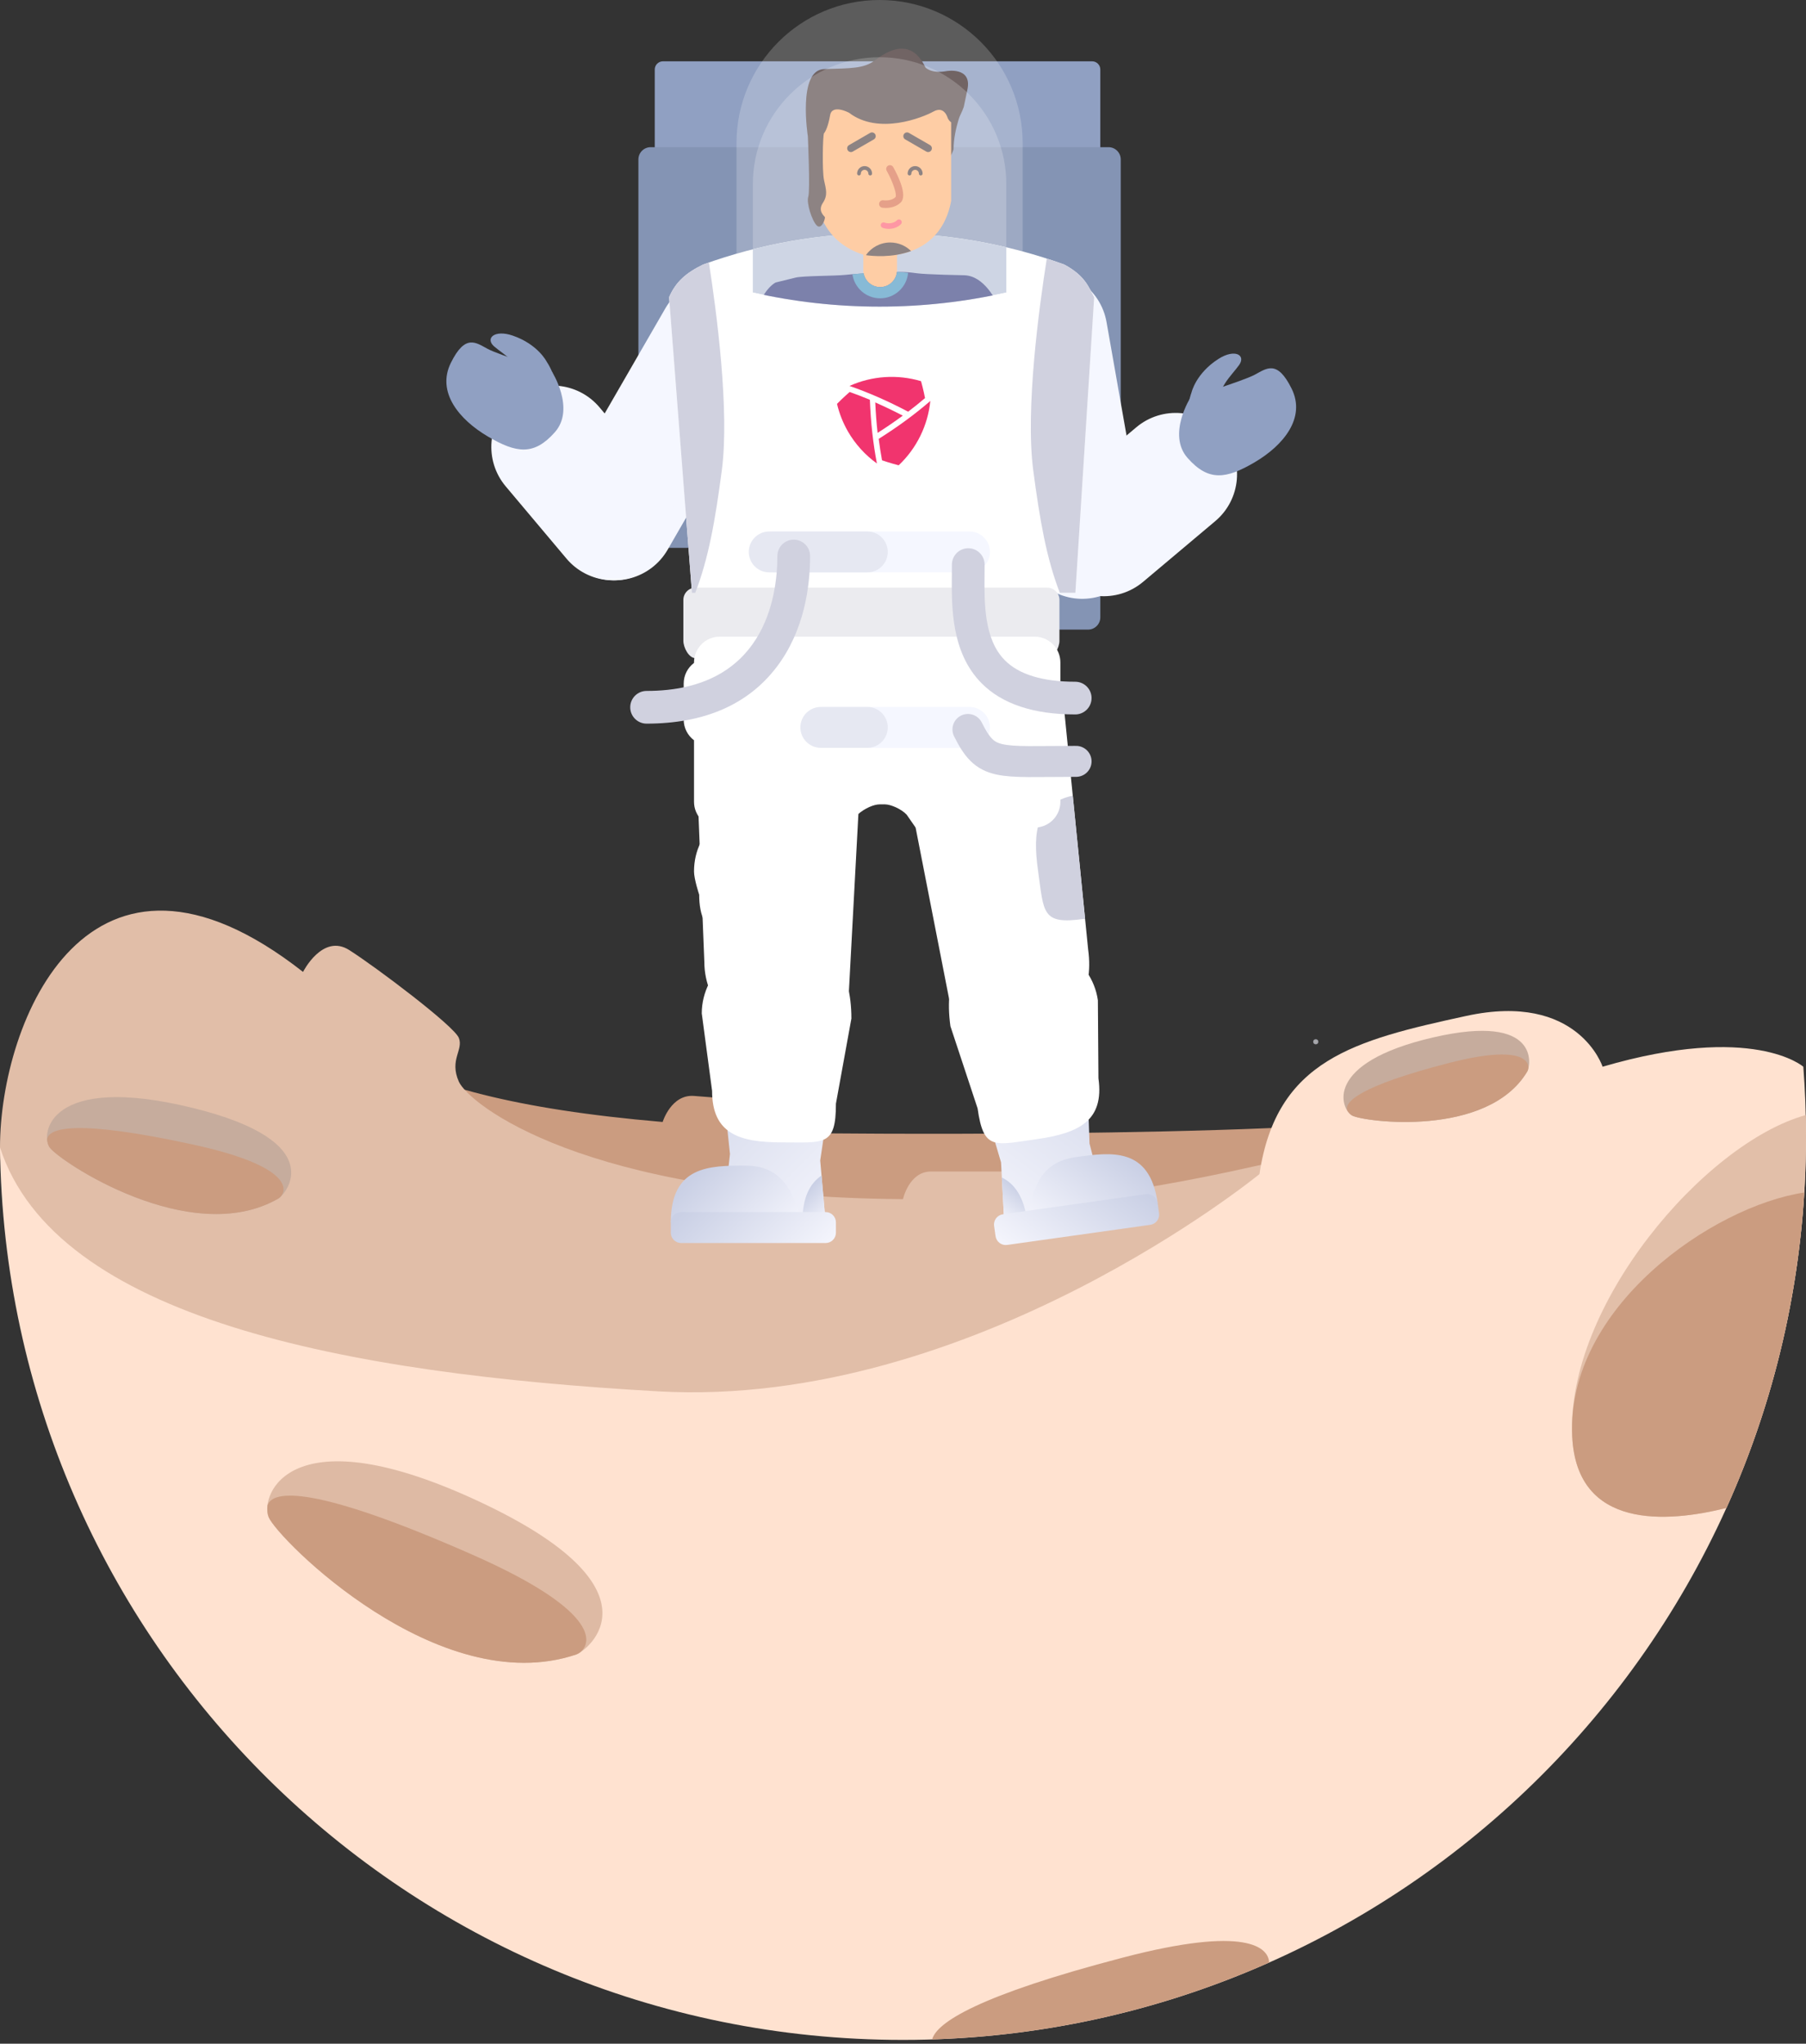<?xml version="1.0" encoding="utf-8"?>
<!-- Generator: Adobe Illustrator 15.0.0, SVG Export Plug-In . SVG Version: 6.00 Build 0)  -->
<!DOCTYPE svg PUBLIC "-//W3C//DTD SVG 1.1//EN" "http://www.w3.org/Graphics/SVG/1.1/DTD/svg11.dtd">
<svg version="1.1" id="Layer_1" xmlns="http://www.w3.org/2000/svg" xmlns:xlink="http://www.w3.org/1999/xlink" x="0px" y="0px"
	 width="700px" height="792px" viewBox="0 0 700 792" enable-background="new 0 0 700 792" xml:space="preserve">
<rect x="0" y="0" width="700" height="792" fill="#333333" stroke="none"/>
<g>
	<path fill="#CB9C80" d="M555.242,432.356c-62.081,9.013-242.828,6.783-242.828,6.783c-0.432-7.119-8.1-11.669-8.1-11.669
		s-26.463-2.066-35.318-2.756c-8.857-0.693-12.157,10.09-12.157,10.09c-115.953-9.938-128.394-37.469-172.302-73.544l0,0
		c0,0,165.21,307.978,442.97,119.555c15.011-10.181,33.74-1.574,47.137-3.539C583.171,451.066,583.258,428.29,555.242,432.356z"/>
	<path fill="#E1BEA8" d="M0,444.68c0-49.063,34.455-133.108,117.458-68.028c0,0,7.558-15.056,17.932-8.456
		c10.374,6.604,40.565,29.339,42.449,34.016c1.888,4.678-3.77,8.459,0.003,16.948c3.773,8.486,48.141,44.609,172.156,45.553
		c0,0,2.342-10.712,10.833-10.712c8.487,0,33.86,0,33.86,0s7.639,3.96,8.583,10.712c0,0,25.467,0.25,83.948-12.956
		c58.476-13.208-4.717,124.873-4.717,124.873S0,570.034,0,444.68z"/>
	<path fill="#C6AC9D" d="M107.912,464.47c2.769-1.596,20.414-22.017-33.434-35.164c-55.485-13.548-58.813,10.055-55.284,15.303
		C22.723,449.857,73.957,484.108,107.912,464.47z"/>
	<path fill="#CB9C80" d="M74.98,443.593c-45.452-9.931-56.212-6.49-56.734-2.034c0.111,1.271,0.464,2.332,0.948,3.05
		c3.528,5.249,54.763,39.5,88.718,19.861c0.16-0.091,0.375-0.248,0.621-0.463C111.287,461.434,113.687,452.045,74.98,443.593z"/>
</g>
<radialGradient id="SVGID_1_" cx="509.982" cy="403.717" r="1" gradientUnits="userSpaceOnUse">
	<stop  offset="0" style="stop-color:#FFFFFF"/>
	<stop  offset="1" style="stop-color:#E2E4F2"/>
</radialGradient>
<circle opacity="0.6" fill="url(#SVGID_1_)" cx="509.982" cy="403.717" r="1"/>
<linearGradient id="SVGID_2_" gradientUnits="userSpaceOnUse" x1="343.784" y1="467.5" x2="268.649" y2="392.366">
	<stop  offset="0" style="stop-color:#F9F9FF"/>
	<stop  offset="1" style="stop-color:#CAD0E5"/>
</linearGradient>
<path fill="url(#SVGID_2_)" d="M320,473.717c0,2.209-1.791,4-4,4h-32c-2.209,0-4-1.791-4-4l2.934-26.51L276,381.717
	c0-2.209,1.791-4,4-4h44c2.209,0,4,1.791,4,4l-10.087,68L320,473.717z"/>
<path fill="#FFFFFF" d="M329,384.717c0,16.567-9.434,18-26,18l0,0c-16.568,0-30-13.432-30-30l-4-100c0-16.568,23.432-30,40-30l0,0
	c16.568,0,26,13.432,26,30L329,384.717z"/>
<path fill="#FFFFFF" d="M324,427.717c0,16.567-4.434,15-21,15l0,0c-16.568,0-27-3.432-27-20l-4-30c0-16.568,16.432-30,33-30l0,0
	c16.568,0,25,12.782,25,32L324,427.717z"/>
<path fill="#FFFFFF" d="M319,351.717c0,16.567-4.434,15-21,15l0,0c-16.568,0-27-3.432-27-20c0,0-2-6.024-2-9
	c0-16.337,14.432-27,31-27l0,0c16.568,0,25,12.782,25,32L319,351.717z"/>
<linearGradient id="SVGID_3_" gradientUnits="userSpaceOnUse" x1="303.845" y1="487.774" x2="270.434" y2="454.363">
	<stop  offset="0" style="stop-color:#F9F9FF"/>
	<stop  offset="1" style="stop-color:#CAD0E5"/>
</linearGradient>
<path fill="url(#SVGID_3_)" d="M310.826,473.717c-3.504-12.683-8.117-22-21.914-22s-28.912,0-28.912,22H310.826z"/>
<linearGradient id="SVGID_4_" gradientUnits="userSpaceOnUse" x1="323.044" y1="472.971" x2="312.194" y2="462.12">
	<stop  offset="0" style="stop-color:#F9F9FF"/>
	<stop  offset="1" style="stop-color:#CAD0E5"/>
</linearGradient>
<path fill="url(#SVGID_4_)" d="M311,473.717h9l-1.579-18.159C313.946,458.588,311,464.008,311,473.717z"/>
<linearGradient id="SVGID_5_" gradientUnits="userSpaceOnUse" x1="313.9" y1="497.617" x2="275.44" y2="459.157">
	<stop  offset="0" style="stop-color:#F9F9FF"/>
	<stop  offset="1" style="stop-color:#CAD0E5"/>
</linearGradient>
<path fill="url(#SVGID_5_)" d="M324,477.717c0,2.209-1.791,4-4,4h-56c-2.209,0-4-1.791-4-4v-4c0-2.209,1.791-4,4-4h56
	c2.209,0,4,1.791,4,4V477.717z"/>
<path fill="#FFFFFF" d="M421.763,367.973c2.306,16.406-5.165,31.021-21.571,33.327l0,0c-16.408,2.306-29.908,2.757-32.214-13.649
	l-21.528-110.074c-2.306-16.408,9.126-31.578,25.532-33.884l0,0c16.408-2.306,37.52,8.29,39.825,24.698L421.763,367.973z"/>
<linearGradient id="SVGID_6_" gradientUnits="userSpaceOnUse" x1="1641.516" y1="296.272" x2="1566.382" y2="221.138" gradientTransform="matrix(-0.99 0.139 0.139 0.99 1949.211 -50.21)">
	<stop  offset="0" style="stop-color:#F9F9FF"/>
	<stop  offset="1" style="stop-color:#CAD0E5"/>
</linearGradient>
<path fill="url(#SVGID_6_)" d="M389.276,474.531c0.308,2.188,2.33,3.713,4.518,3.404l31.688-4.453
	c2.188-0.307,3.713-2.331,3.405-4.518l-6.596-25.844l-2.247-65.818c-0.308-2.188-2.33-3.711-4.518-3.404l-43.572,6.123
	c-2.188,0.309-3.712,2.33-3.404,4.518l19.452,65.936L389.276,474.531z"/>
<path fill="#FFFFFF" d="M378.913,429.535c2.307,16.406,6.478,14.237,22.884,11.932l0,0c16.407-2.307,26.26-7.155,23.954-23.562
	l-0.215-30.265c-2.306-16.407-20.446-27.421-36.854-25.115l0,0c-16.406,2.306-22.977,16.136-20.302,35.167L378.913,429.535z"/>
<linearGradient id="SVGID_7_" gradientUnits="userSpaceOnUse" x1="1601.579" y1="316.544" x2="1568.169" y2="283.134" gradientTransform="matrix(-0.99 0.139 0.139 0.99 1949.211 -50.21)">
	<stop  offset="0" style="stop-color:#F9F9FF"/>
	<stop  offset="1" style="stop-color:#CAD0E5"/>
</linearGradient>
<path fill="url(#SVGID_7_)" d="M398.361,473.256c1.705-13.048,4.977-22.916,18.639-24.836c13.663-1.921,28.631-4.024,31.692,17.762
	L398.361,473.256z"/>
<linearGradient id="SVGID_8_" gradientUnits="userSpaceOnUse" x1="1620.777" y1="301.741" x2="1609.927" y2="290.89" gradientTransform="matrix(-0.99 0.139 0.139 0.99 1949.211 -50.21)">
	<stop  offset="0" style="stop-color:#F9F9FF"/>
	<stop  offset="1" style="stop-color:#CAD0E5"/>
</linearGradient>
<path fill="url(#SVGID_8_)" d="M398.189,473.279l-8.913,1.252l-0.964-18.203C393.166,458.707,396.838,463.664,398.189,473.279z"/>
<linearGradient id="SVGID_9_" gradientUnits="userSpaceOnUse" x1="1611.635" y1="326.387" x2="1573.177" y2="287.928" gradientTransform="matrix(-0.99 0.139 0.139 0.99 1949.211 -50.21)">
	<stop  offset="0" style="stop-color:#F9F9FF"/>
	<stop  offset="1" style="stop-color:#CAD0E5"/>
</linearGradient>
<path fill="url(#SVGID_9_)" d="M385.872,479.049c0.308,2.188,2.329,3.713,4.518,3.404l55.455-7.793
	c2.187-0.308,3.712-2.33,3.404-4.518l-0.557-3.961c-0.308-2.188-2.33-3.713-4.518-3.405l-55.455,7.794
	c-2.188,0.307-3.712,2.33-3.405,4.518L385.872,479.049z"/>
<path fill="#D0D1DF" d="M402.338,337.398c2.306,16.406,1.371,21.014,17.777,18.707l0.482,0.234l-4.797-47.997
	C401.783,311.401,400.159,321.9,402.338,337.398z"/>
<g>
	<path fill="#FFE2D0" d="M621.16,413.39c0,0-9.435-29.12-52.826-19.688c-43.383,9.436-73.568,16.979-80.172,61.305
		c0,0-111.297,91.039-232.971,84.192C133.568,532.357,21.534,510.928,0,444.68C2.236,636.07,158.051,790.537,349.973,790.537
		C543.29,790.537,700,633.827,700,440.51c0-9.122-0.35-18.163-1.039-27.12C698.931,413.363,679.592,396.316,621.16,413.39z"/>
	<path fill="#E2BFA9" d="M699.89,432.13c-39.359,10.982-93.071,73.944-90.496,124.692c1.821,36.01,36.762,33.317,59.765,27.568
		C688.972,540.496,700,491.793,700,440.51C700,437.707,699.955,434.916,699.89,432.13z"/>
	<path fill="#CB9C80" d="M609.394,556.822c1.821,36.01,36.762,33.317,59.765,27.568c17.005-37.669,27.514-78.899,30.158-122.247
		C663.859,467.425,606.852,506.752,609.394,556.822z"/>
	<path fill="#DEBAA4" d="M223.311,641.185c4.351-1.464,35.002-25.17-37.023-59.015c-74.213-34.87-85.621-2.597-82.148,5.789
		C107.609,596.344,169.942,659.138,223.311,641.185z"/>
	<path fill="#CB9C80" d="M182.926,602.419c-61.127-26.916-77.25-25.146-79.251-19.027c-0.204,1.817-0.014,3.415,0.464,4.567
		c3.471,8.385,65.804,71.179,119.172,53.226c0.254-0.085,0.6-0.253,1.004-0.485C228.928,637.863,234.975,625.338,182.926,602.419z"
		/>
	<path fill="#CB9C80" d="M491.903,760.545c-0.207-5.805-8.741-14.433-56.582-1.933c-56.33,14.706-72.317,25.259-74.017,31.725
		C407.684,788.863,451.776,778.366,491.903,760.545z"/>
	<path fill="#C6AC9D" d="M591.989,415.202c1.254-2.107,5.26-22.795-36.395-13.19c-42.917,9.894-35.967,27.812-31.524,30.291
		C528.509,434.786,576.622,441.068,591.989,415.202z"/>
	<path fill="#CB9C80" d="M561.508,411.965c-34.693,8.939-40.656,15.167-39.273,18.507c0.573,0.862,1.228,1.496,1.836,1.831
		c4.438,2.483,52.552,8.766,67.919-17.101c0.071-0.122,0.155-0.307,0.235-0.551C593.094,411.858,591.062,404.357,561.508,411.965z"
		/>
</g>
<path fill="#F5F7FF" d="M443.044,225.499c-10.052,8.436-25.045,7.125-33.483-2.935l0,0c-8.438-10.054-7.122-25.046,2.928-33.481
	l27.949-23.502c10.054-8.436,25.04-7.123,33.478,2.928l0,0c8.44,10.058,7.128,25.048-2.926,33.482L443.044,225.499z"/>
<path fill="#90A0C2" d="M426.479,131.502c0,1.751-1.419,3.169-3.17,3.169H256.951c-1.752,0-3.17-1.418-3.17-3.169V26.934
	c0-1.749,1.418-3.169,3.17-3.169h166.357c1.751,0,3.17,1.42,3.17,3.169V131.502z"/>
<path fill="#8494B4" d="M434.398,207.553c0,2.624-2.128,4.753-4.752,4.753H252.197c-2.625,0-4.754-2.129-4.754-4.753V61.791
	c0-2.625,2.129-4.754,4.754-4.754h177.449c2.624,0,4.752,2.129,4.752,4.754V207.553z"/>
<path fill="#8494B4" d="M426.479,239.239c0,2.625-2.13,4.754-4.754,4.754h-50.699c-2.625,0-4.754-2.129-4.754-4.754v-50.698
	c0-2.625,2.129-4.754,4.754-4.754h50.699c2.624,0,4.754,2.129,4.754,4.754V239.239z"/>
<path fill="#F5F7FF" d="M442.883,204.171c2.277,12.925-6.352,25.253-19.281,27.531l0,0c-12.925,2.279-25.252-6.354-27.533-19.273
	l-13.988-79.357c-2.279-12.926,6.351-25.248,19.276-27.527l0,0c12.929-2.281,25.253,6.349,27.532,19.274L442.883,204.171z"/>
<path fill="#F5F7FF" d="M258.783,213.015c-6.564,11.365-21.098,15.262-32.469,8.695l0,0c-11.367-6.561-15.258-21.098-8.7-32.463
	l40.293-69.781c6.562-11.366,21.095-15.26,32.462-8.698l0,0c11.369,6.562,15.264,21.098,8.701,32.464L258.783,213.015z"/>
<path fill="#FFFFFF" d="M412.479,102.509c-21.847-7.889-45.406-12.199-69.974-12.199c-24.568,0-48.127,4.311-69.976,12.199
	c-6.612,3.238-10.573,6.649-13.197,12.688l8.866,114.536h148.615l7.281-114.536C421.954,111.252,420.572,106.834,412.479,102.509z"
	/>
<path fill="#EBEBEF" d="M410.633,248.33c0,2.625-2.127,6.754-4.752,6.754H269.625c-2.624,0-4.753-4.129-4.753-6.754v-15.843
	c0-2.625,2.129-4.754,4.753-4.754h136.256c2.625,0,4.752,2.129,4.752,4.754V248.33z"/>
<path fill="#B3BED5" d="M390.037,113.359V95.839c-15.259-3.608-31.17-5.529-47.531-5.529c-17.497,0-34.479,2.197-50.699,6.305
	v16.745c15.8,3.572,32.235,5.469,49.115,5.469C357.801,118.828,374.236,116.932,390.037,113.359z"/>
<path fill="#D0D1DF" d="M274.765,101.729c-0.747,0.258-1.492,0.512-2.234,0.779c-6.612,3.238-10.573,6.649-13.197,12.688
	l8.866,114.536h1.283c5.133-13.311,7.719-27.877,10.301-47.531C282.817,159.114,277.729,120.746,274.765,101.729z"/>
<path fill="#D0D1DF" d="M412.479,102.509c-2.229-0.806-4.481-1.563-6.747-2.293c-2.92,18.434-8.37,58.279-5.258,81.986
	c2.583,19.654,5.168,34.221,10.303,47.531h6.037l7.281-114.536C421.954,111.252,420.572,106.834,412.479,102.509z"/>
<path fill="#FFFFFF" d="M391,294.891c0,2.209-1.791,4-4,4h-88c-2.209,0-4-1.791-4-4v-26c0-2.209,1.791-4,4-4h88c2.209,0,4,1.791,4,4
	V294.891z"/>
<path fill="#FFFFFF" d="M401,246.717H279c-5.523,0-10,4.478-10,10c0,0.061,0,0.125,0,0.188c-2.425,1.824-4,4.718-4,7.986
	c0,13.5,0,14,0,14c0,3.268,1.575,6.161,4,7.986c0,12.606,0,23.84,0,23.84c0,5.522,4.477,10,10,10h46.759l6.603-5
	c2.887-2.58,6.43-4,8.639-4h2c2.209,0,6.364,1.778,8.422,4l3.465,5H401c5.522,0,10-4.478,10-10v-54
	C411,251.194,406.522,246.717,401,246.717z"/>
<g>
	<path fill="#F5F7FF" d="M375.777,221.812h-76.049c-4.377,0-7.922-3.546-7.922-7.922c0-4.375,3.545-7.921,7.922-7.921h76.049
		c4.377,0,7.922,3.546,7.922,7.921C383.699,218.266,380.154,221.812,375.777,221.812z"/>
	<path fill="#E6E8F2" d="M336.168,221.812h-38.024c-4.375,0-7.922-3.546-7.922-7.922c0-4.375,3.547-7.921,7.922-7.921h38.024
		c4.376,0,7.923,3.546,7.923,7.921C344.091,218.266,340.544,221.812,336.168,221.812z"/>
	<path fill="#D0D1DF" d="M416.751,276.871c-16.137,0-28.347-4.065-36.286-12.083c-11.821-11.933-11.652-29.521-11.531-42.364
		c0.012-1.246,0.025-2.458,0.025-3.622c0-3.501,2.836-6.339,6.336-6.339s6.338,2.838,6.338,6.339c0,1.202-0.012,2.454-0.024,3.744
		c-0.106,11.203-0.238,25.145,7.86,33.322c5.474,5.524,14.652,8.327,27.282,8.327c3.499,0,6.337,2.838,6.337,6.337
		C423.088,274.033,420.25,276.871,416.751,276.871z"/>
	<path fill="#D0D1DF" d="M250.612,280.434c-3.499,0-6.337-2.838-6.337-6.337c0-3.501,2.838-6.339,6.337-6.339
		c45.76,0,50.7-36.563,50.7-52.283c0-3.5,2.838-6.338,6.337-6.338c3.501,0,6.339,2.838,6.339,6.338
		c0,11.916-2.271,29.082-13.088,43.185C289.82,273.106,272.901,280.434,250.612,280.434z"/>
</g>
<path fill="#323A7C" d="M341.043,124.604c16,0,31.683-1.351,46.954-3.89c-1.991-4.818-6.671-13.732-14.143-14.039
	c0,0-14.988-0.267-18.669-0.8c-1.942-0.279-3.966-0.468-5.867-0.468c-4.507,0-13.658,0.294-21.748,1.123
	c-4.199,0.437-16.513,0.329-19.324,1.077l-7.543,1.854c0,0-4.12,1.617-7.706,11.07C308.617,123.204,324.664,124.604,341.043,124.604
	z"/>
<path fill="#4E3D3D" d="M373.432,41.109c0,0-3.828,8.618-3.828,16.759c0,0-1.916,6.382-4.949,3.83c-3.031-2.554,0-22.663,0-22.663
	S368.325,31.536,373.432,41.109z"/>
<path fill="#FEB273" d="M334.621,96.746v7.98c0,3.604,2.924,6.528,6.529,6.528c3.609,0,6.53-2.924,6.53-6.528v-7.98H334.621z"/>
<path fill="#4393BF" d="M347.643,105.413c-0.343,3.279-3.125,5.842-6.492,5.842c-3.194,0-5.855-2.309-6.416-5.344
	c-1.456,0.106-2.92,0.229-4.34,0.375c0.76,5.264,5.287,9.323,10.756,9.323c5.648,0,10.301-4.322,10.83-9.834
	C350.544,105.57,349.057,105.429,347.643,105.413z"/>
<path fill="#FEB273" d="M316.547,67.362v9.541c0,0,0.575,16.283,18.201,21.842c0,0,28.931,5.745,33.913-20.885V56.787V43.131
	c0,0-0.767-10.607-22.226-10.607c-21.46,0-29.889,3.136-29.889,25.361V67.362z"/>
<path fill="#4E3D3D" d="M338.704,54.021l-8.168,4.717c-0.693,0.4-1.581,0.162-1.982-0.533c-0.399-0.691-0.163-1.58,0.531-1.981
	l8.168-4.716c0.694-0.4,1.582-0.162,1.981,0.53C339.635,52.733,339.398,53.621,338.704,54.021z"/>
<path fill="#4E3D3D" d="M359.018,58.736l-8.168-4.715c-0.694-0.4-0.932-1.289-0.529-1.984c0.398-0.691,1.287-0.932,1.98-0.529
	l8.168,4.715c0.695,0.4,0.932,1.289,0.532,1.982C360.6,58.9,359.712,59.139,359.018,58.736z"/>
<path fill="#D76A46" d="M343.311,80.583c-0.783,0-1.312-0.084-1.374-0.096c-0.79-0.13-1.324-0.879-1.192-1.668
	c0.131-0.79,0.877-1.326,1.67-1.195c0.023,0.004,2.99,0.45,4.669-1.231c0.636-0.72-0.742-5.448-3.415-10.233
	c-0.388-0.698-0.138-1.582,0.562-1.973c0.7-0.392,1.584-0.14,1.973,0.559c1.791,3.212,5.662,10.97,2.932,13.699
	C347.318,80.261,344.837,80.583,343.311,80.583z"/>
<path fill="#4E3D3D" d="M356.88,67.994c-0.402,0-0.726-0.324-0.726-0.724c0-0.802-0.65-1.451-1.451-1.451s-1.451,0.649-1.451,1.451
	c0,0.399-0.324,0.724-0.724,0.724c-0.401,0-0.728-0.324-0.728-0.724c0-1.601,1.301-2.902,2.902-2.902
	c1.601,0,2.902,1.302,2.902,2.902C357.605,67.67,357.28,67.994,356.88,67.994z"/>
<path fill="#4E3D3D" d="M337.292,67.994c-0.4,0-0.726-0.324-0.726-0.724c0-0.802-0.651-1.451-1.451-1.451
	c-0.801,0-1.45,0.649-1.45,1.451c0,0.399-0.324,0.724-0.727,0.724c-0.399,0-0.725-0.324-0.725-0.724
	c0-1.601,1.303-2.902,2.901-2.902c1.602,0,2.901,1.302,2.901,2.902C338.017,67.67,337.692,67.994,337.292,67.994z"/>
<path fill="none" stroke="#FE5D70" stroke-width="2.165" stroke-linecap="round" stroke-miterlimit="10" d="M348.427,86.104
	c-0.794,0.942-3.259,2.139-5.974,1.166"/>
<path fill="#4E3D3D" d="M373.578,41.333c0,0-3.334,10.255-6.264,4.385c0,0-1.252-4.854-5.481-2.505
	c-4.229,2.35-21.339,9.238-32.771,0.469c0,0-6.537-3.5-7.32,0.992c-0.783,4.491-1.879,6.449-2.349,6.957
	c-0.471,0.509-0.783,14.551,0,18.177c0.783,3.631,1.551,5.79-0.478,8.86c-2.028,3.069,0.478,4.948,0.79,5.418
	c0.316,0.471-1.252,5.168-3.132,3.29c-1.878-1.88-4.072-8.77-3.289-11.118c0.783-2.35-0.162-23.41-0.162-23.41
	s-4.067-25.765,6.271-26.077c10.335-0.314,15.349-0.158,19.575-3.29c4.229-3.132,13.783-9.864,19.732,2.662
	c0,0,2.191,2.506,8.144,1.41c0,0,9.943-1.783,8.144,7.047L373.578,41.333z"/>
<path fill="#4E3D3D" d="M353.131,97.292c-2.078-2.054-4.933-3.322-8.084-3.322c-3.901,0-7.348,1.946-9.428,4.918
	C338.142,99.249,345.764,100.004,353.131,97.292z"/>
<path fill="#FFFFFF" d="M390.037,142.634v-29.274c-15.801,3.572-32.236,5.469-49.115,5.469c-16.88,0-33.315-1.896-49.115-5.469
	v29.274H390.037z"/>
<path opacity="0.2" fill="#FFFFFF" d="M396.375,102.983c0,30.626-24.827,55.454-55.453,55.454l0,0
	c-30.626,0-55.453-24.828-55.453-55.454v-47.53C285.469,24.827,310.296,0,340.922,0l0,0c30.626,0,55.453,24.827,55.453,55.453
	V102.983z"/>
<path opacity="0.2" fill="#FFFFFF" d="M340.922,22.182c-27.083,0-49.115,22.032-49.115,49.115v42.062
	c15.8,3.572,32.235,5.469,49.115,5.469c16.879,0,33.314-1.896,49.115-5.469V71.297C390.037,44.214,368.005,22.182,340.922,22.182z"
	/>
<path fill="#F1346E" d="M337.162,154.932c0.336,8.771,1.236,16.926,2.725,24.679c-4.56-3.281-8.388-7.496-11.197-12.356
	c-1.938-3.358-3.37-6.963-4.267-10.739c1.157-1.168,2.23-2.204,3.258-3.146c0.539-0.489,1.092-0.981,1.646-1.467
	C331.973,152.837,334.584,153.853,337.162,154.932z M358.537,154.272c-0.146-0.723-0.292-1.449-0.447-2.16
	c-0.303-1.359-0.666-2.807-1.098-4.395c-9.191-2.742-19.052-2.063-27.729,1.846c7.457,2.587,14.967,5.888,22.728,9.979
	C354.217,157.851,356.402,156.098,358.537,154.272z M339.251,155.963c0.17,3.938,0.466,7.874,0.907,11.798
	c3.32-2.12,6.583-4.344,9.76-6.686C346.423,159.258,342.866,157.546,339.251,155.963z M340.581,170.075
	c0.356,2.776,0.783,5.549,1.294,8.309c0.703,0.234,1.401,0.474,2.098,0.692c1.321,0.415,2.757,0.827,4.353,1.247
	c6.973-6.59,11.315-15.467,12.266-24.938C354.622,160.55,348.008,165.4,340.581,170.075z"/>
<path fill="#F5F7FF" d="M195.998,188.466c-8.436-10.052-7.125-25.045,2.934-33.483l0,0c10.055-8.438,25.047-7.122,33.482,2.928
	l23.502,27.949c8.434,10.054,7.122,25.04-2.928,33.478l0,0c-10.059,8.44-25.049,7.128-33.482-2.926L195.998,188.466z"/>
<path fill="#F5F7FF" d="M375.777,289.812h-56.049c-4.377,0-7.922-3.546-7.922-7.922c0-4.375,3.545-7.921,7.922-7.921h56.049
	c4.377,0,7.922,3.546,7.922,7.921C383.699,286.266,380.154,289.812,375.777,289.812z"/>
<path fill="#E6E8F2" d="M336.168,289.812h-18.024c-4.375,0-7.922-3.546-7.922-7.922c0-4.375,3.547-7.921,7.922-7.921h18.024
	c4.376,0,7.923,3.546,7.923,7.921C344.091,286.266,340.544,289.812,336.168,289.812z"/>
<path fill="none" stroke="#D0D1DF" stroke-width="12" stroke-linecap="round" stroke-miterlimit="10" d="M375.167,282.685
	c7.166,14.366,11.283,12.371,41.921,12.371"/>
<path fill="#90A0C2" d="M461.518,153.906c0,0-9.273,14.463-1.21,23.578s14.848,8.228,26.005,1.66
	c11.156-6.568,19.922-17.213,14.312-28.543c-5.611-11.331-9.693-7.825-14.312-5.371S461.518,153.906,461.518,153.906z"/>
<path fill="#90A0C2" d="M472.257,139.098c-8.726,5.577-10.412,12.93-10.412,12.93s-2.331,6.278-0.59,8.499
	c1.742,2.22,14.071-0.196,12.196-3.821c-2.737-5.299,4.17-11.465,6.85-15.285C482.982,137.6,478.608,135.039,472.257,139.098z"/>
<path fill="#90A0C2" d="M213.864,143.906c0,0,9.273,14.463,1.21,23.578s-14.848,8.228-26.005,1.66
	c-11.156-6.568-19.923-17.213-14.312-28.543c5.61-11.331,9.693-7.825,14.312-5.371S213.864,143.906,213.864,143.906z"/>
<path fill="#90A0C2" d="M198.766,130.071c9.789,3.377,13.152,10.13,13.152,10.13s3.736,5.557,2.562,8.123
	c-1.172,2.567-13.725,3.106-12.752-0.856c1.42-5.794-6.738-10.169-10.24-13.255S191.64,127.612,198.766,130.071z"/>
</svg>
